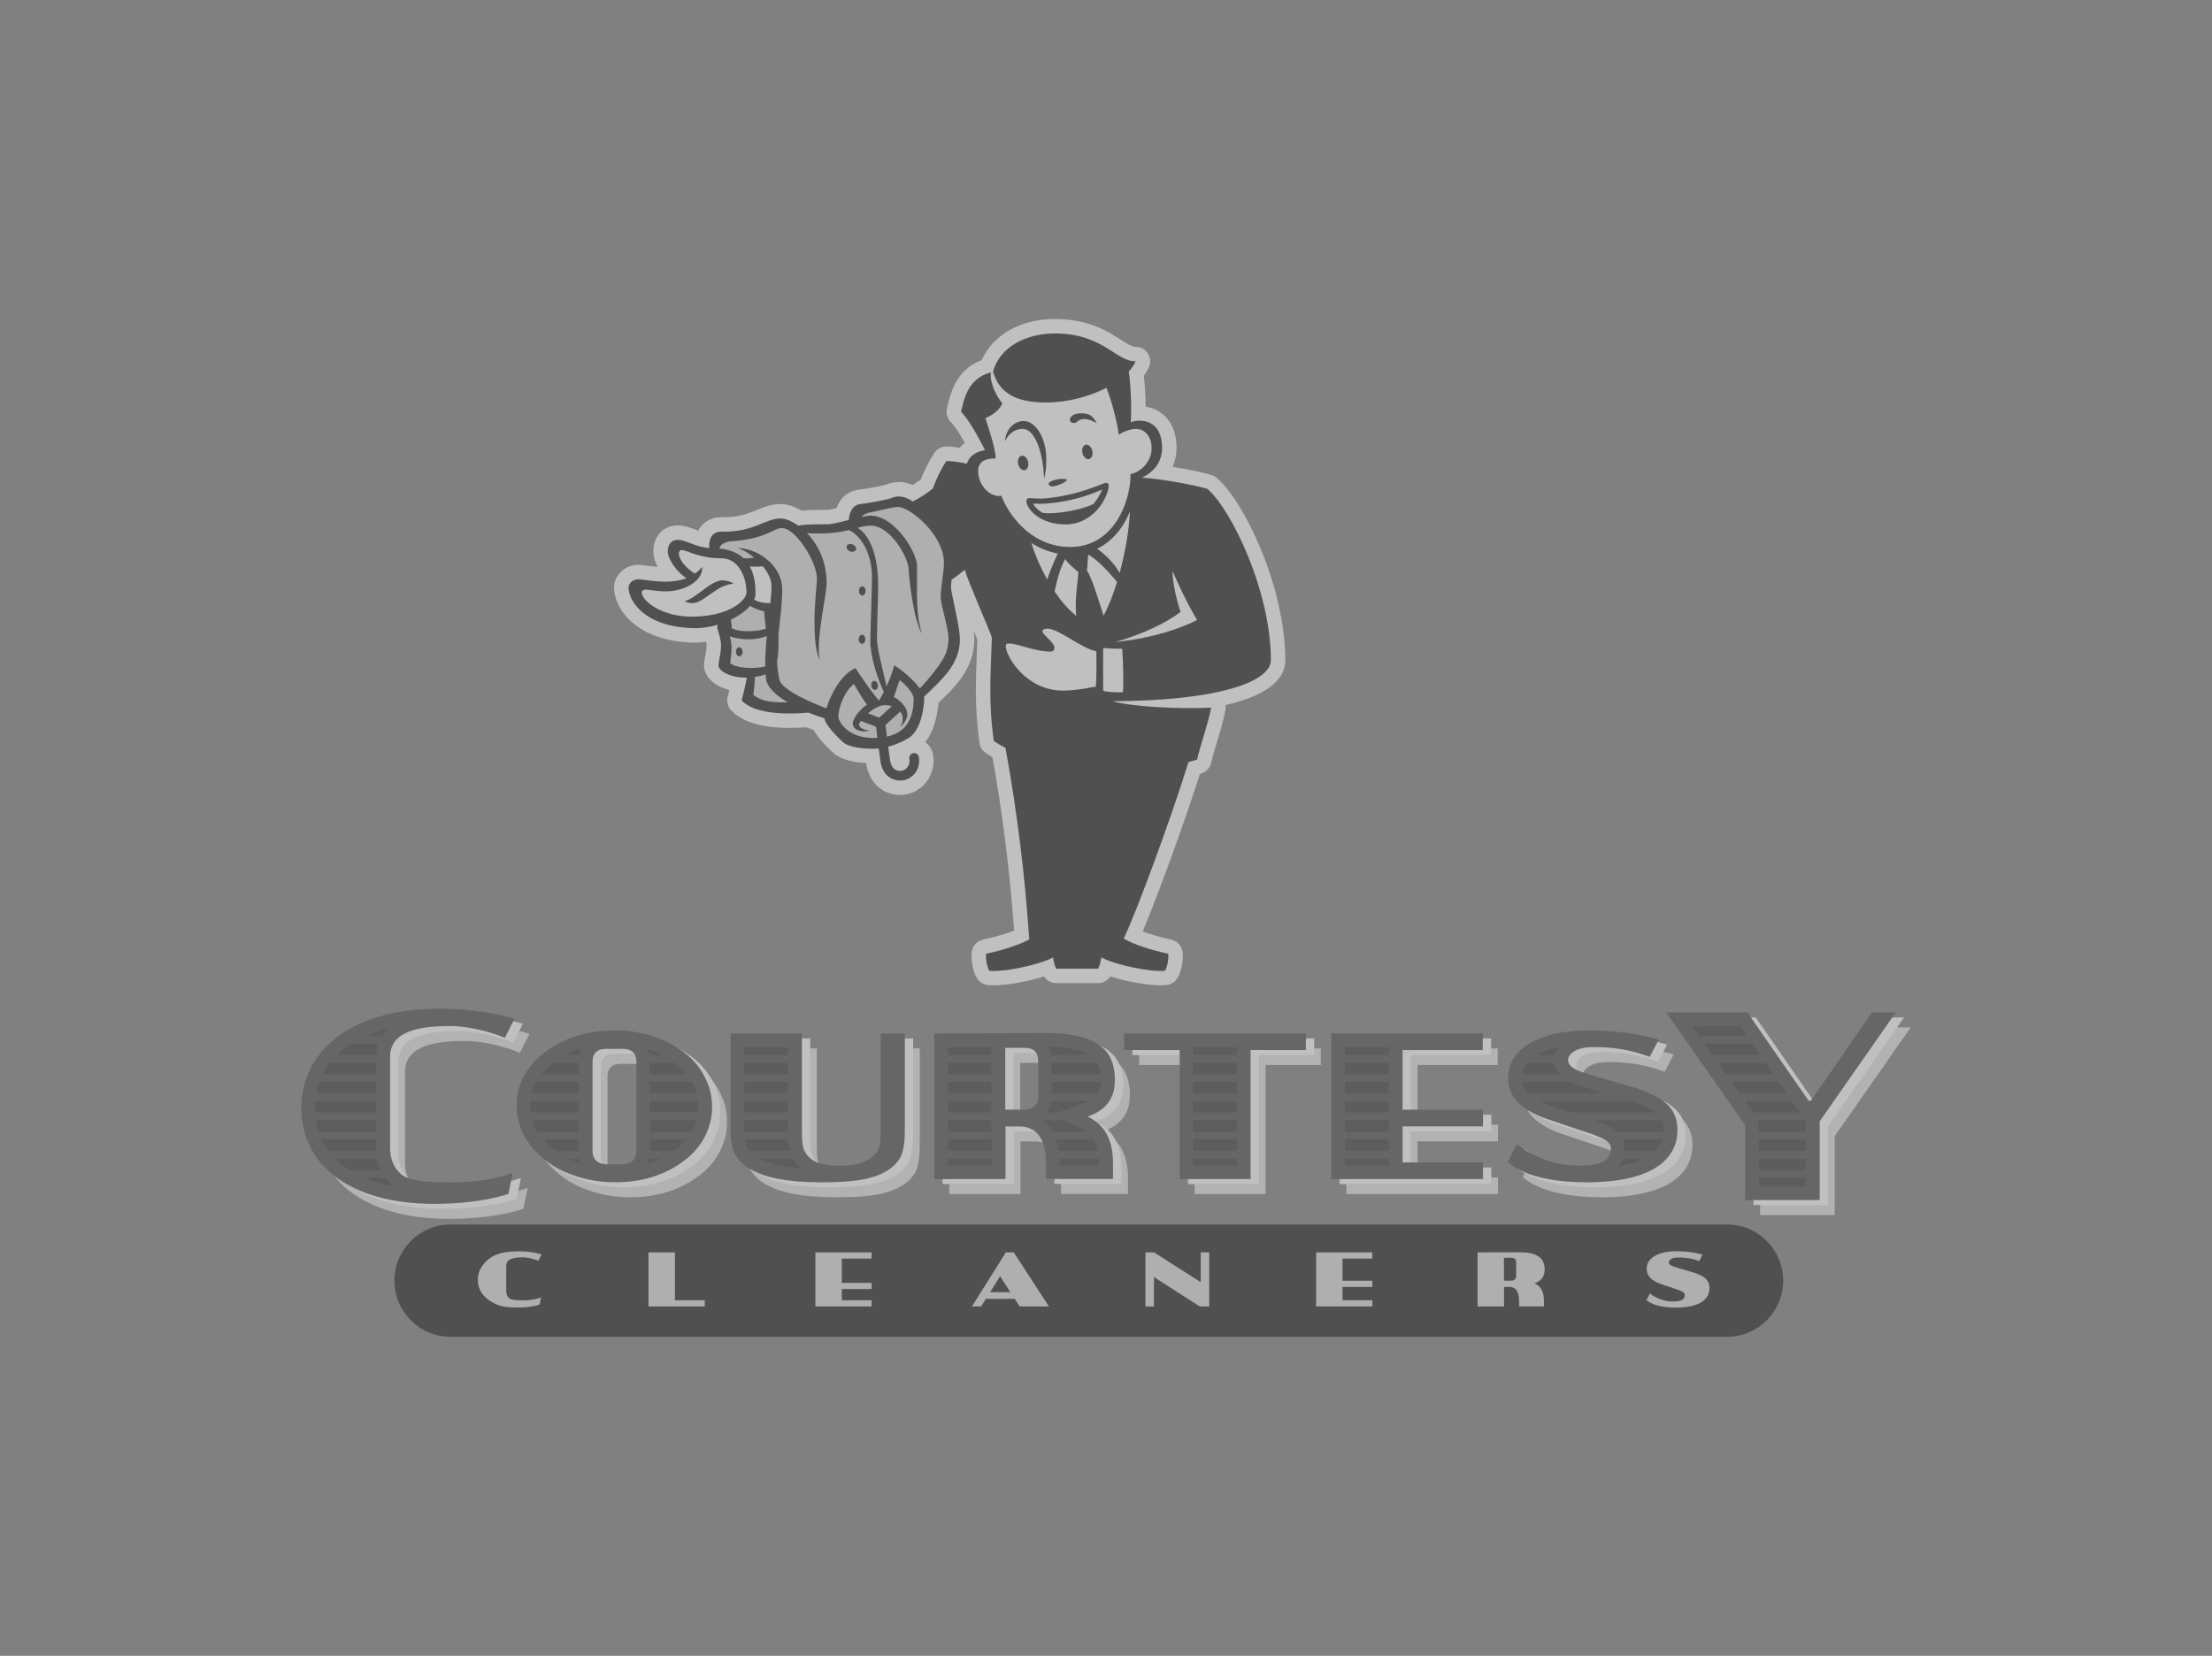 <?xml version="1.0" encoding="utf-8"?>
<!-- Generator: Adobe Illustrator 21.0.2, SVG Export Plug-In . SVG Version: 6.00 Build 0)  -->
<svg version="1.1" xmlns="http://www.w3.org/2000/svg" xmlns:xlink="http://www.w3.org/1999/xlink" x="0px" y="0px"
	 viewBox="0 0 177.148 132.636" enable-background="new 0 0 177.148 132.636" xml:space="preserve">
<rect x="0" y="0" width="177.148" height="132.636" fill="#808080" stroke="none"/>
<g id="Layer_1">
	<g opacity="0.5">
		<g>
			<g>
				<path fill="#FFFFFF" d="M102.934,52.875c0-5.839-3.299-12.783-5.523-14.616c-0.124-0.102-0.269-0.178-0.423-0.22
					c-0.822-0.231-1.963-0.464-3.081-0.643c0.208-0.466,0.317-0.981,0.317-1.53c0-1.816-0.958-3.055-2.481-3.287
					c-0.005-0.87-0.051-1.742-0.135-2.475c0.165-0.227,0.299-0.459,0.405-0.695c0.16-0.36,0.121-0.778-0.095-1.107
					c-0.214-0.325-0.581-0.52-0.968-0.52H90.93c-0.281,0-0.675-0.252-1.173-0.571c-1.092-0.699-2.587-1.657-5.275-1.657
					c-2.748,0-4.975,1.272-5.858,3.289c-2.056,0.752-2.513,2.712-2.715,3.579c-0.023,0.094-0.04,0.177-0.061,0.244
					c-0.111,0.393-0.007,0.816,0.274,1.113c0.247,0.259,0.541,0.616,1.146,1.702c-0.153,0.113-0.292,0.239-0.414,0.379
					c-0.342-0.053-0.695-0.09-1.059-0.094h-0.011c-0.393,0-0.761,0.2-0.974,0.531c-0.283,0.441-0.766,1.315-1.073,2.123
					c-0.16,0.121-0.367,0.264-0.639,0.43c-0.378-0.162-0.748-0.241-1.117-0.241c-0.424,0-0.758,0.11-0.974,0.192
					c-0.235,0.091-1.354,0.313-2.274,0.432c-0.425,0.056-1.329,0.311-1.736,1.467c-0.299,0.072-0.573,0.133-0.675,0.14l-0.161,0
					l-0.279,0c-0.466,0-1.103,0.007-1.682,0.062c-0.586-0.342-1.173-0.528-1.686-0.528c-0.718,0-1.323,0.243-1.907,0.479
					c-0.706,0.284-1.434,0.577-2.589,0.577c-0.06,0-0.121-0.002-0.183-0.003l-0.068-0.001c-0.628,0-1.186,0.24-1.571,0.675
					c-0.116,0.132-0.208,0.269-0.284,0.409c-0.07-0.026-0.142-0.054-0.215-0.081c-0.415-0.16-0.887-0.342-1.431-0.342
					c-1.127,0-1.944,0.87-1.944,2.068c0,0.4,0.129,0.834,0.345,1.253c-0.317-0.027-0.618-0.067-0.863-0.099
					c-0.3-0.04-0.497-0.067-0.674-0.067c-1.075,0-1.95,0.816-1.95,1.82c0,1.659,1.737,4.325,6.396,4.411c0.038,0,0.077,0,0.114,0
					c0.279,0,0.569-0.019,0.862-0.056c0.022,0.096,0.035,0.186,0.035,0.263c0,0.299-0.065,0.646-0.117,0.924
					c-0.049,0.263-0.088,0.472-0.088,0.681c0,0.921,0.812,1.671,2.028,1.988c-0.044,0.179-0.09,0.367-0.136,0.557
					c-0.097,0.384,0.013,0.79,0.285,1.077c0.888,0.929,2.46,1.4,4.673,1.4c0.428,0,0.879-0.017,1.345-0.052
					c0.195,0.076,0.389,0.149,0.584,0.218c0.422,0.762,1.207,1.507,1.613,1.862c0.626,0.548,1.673,0.735,2.589,0.784
					c0.007,0.051,0.015,0.097,0.022,0.135c0.123,0.685,0.405,1.247,0.835,1.67c0.488,0.486,1.157,0.754,1.902,0.754
					c1.448-0.007,2.635-1.228,2.647-2.731c0-0.164-0.015-0.333-0.043-0.502c-0.071-0.415-0.303-0.766-0.625-0.995
					c0.801-1.005,1.003-2.457,1.055-3.148c1.284-1.222,2.875-2.744,2.875-5.078c0-0.204-0.02-0.441-0.051-0.699
					c0.12,0.292,0.227,0.55,0.29,0.72c-0.013,0.378-0.027,0.744-0.04,1.102c-0.095,2.398-0.174,4.47,0.221,7.184
					c0.048,0.323,0.228,0.61,0.499,0.791c0.169,0.115,0.346,0.225,0.534,0.335c0.815,4.554,1.37,8.999,1.735,13.878
					c-0.655,0.265-1.514,0.518-2.498,0.734c-0.505,0.112-0.876,0.546-0.906,1.062c-0.042,0.714,0.108,1.456,0.401,1.984
					c0.182,0.326,0.506,0.546,0.875,0.588c0.15,0.018,0.313,0.027,0.494,0.027c1.007,0,2.701-0.291,4.029-0.713
					c0.21,0.33,0.575,0.533,0.973,0.533h3.358c0.398,0,0.763-0.203,0.974-0.533c1.327,0.422,3.022,0.713,4.026,0.713
					c0.181,0,0.35-0.009,0.495-0.027c0.369-0.042,0.695-0.262,0.875-0.588c0.295-0.529,0.445-1.272,0.403-1.985
					c-0.032-0.517-0.401-0.95-0.906-1.062c-0.879-0.193-1.669-0.421-2.298-0.656c1.197-2.835,3.417-8.927,4.583-12.624
					c0.04-0.012,0.077-0.023,0.114-0.034c0.4-0.125,0.703-0.455,0.79-0.866c0.089-0.42,0.261-0.988,0.443-1.59
					c0.246-0.815,0.527-1.74,0.691-2.597c0.027-0.141,0.029-0.283,0.005-0.42C100.861,55.846,102.934,54.745,102.934,52.875z"/>
				<path fill="#202020" d="M87.826,33.893c-0.4-0.23-0.703-0.327-1.004-0.327c-0.473,0-0.57,0.315-0.776,0.315
					c-0.254,0-0.363-0.097-0.363-0.254c0-0.242,0.277-0.521,0.871-0.521C87.062,33.106,87.499,33.19,87.826,33.893z M81.978,33.724
					c-0.75,0-1.429,0.642-1.502,1.635c0.182-0.412,0.642-1.006,1.417-1.006c1.006,0,1.659,1.938,1.72,4.008
					c0.096-0.497,0.179-0.594,0.179-1.611C83.791,35.055,82.922,33.724,81.978,33.724z M85.442,38.429
					c0-0.061-0.254-0.073-0.435-0.073s-1.031,0.145-1.031,0.412c0,0.133,0.195,0.194,0.303,0.194
					C84.607,38.962,85.442,38.61,85.442,38.429z M86.947,35.625c-0.219,0.052-0.336,0.35-0.259,0.668
					c0.073,0.317,0.312,0.532,0.531,0.48c0.219-0.052,0.338-0.35,0.261-0.668C87.406,35.789,87.167,35.573,86.947,35.625z
					 M82.334,36.99c-0.073-0.317-0.313-0.533-0.531-0.481c-0.221,0.052-0.338,0.351-0.263,0.668
					c0.075,0.317,0.313,0.533,0.532,0.481C82.292,37.605,82.409,37.307,82.334,36.99z M83.712,39.923
					c2.734-0.247,4.671-1.255,4.868-1.255c0.121,0,0.215,0.077,0.215,0.213c0,0.799-1.103,3.126-3.478,3.126
					c-2.059,0-3.116-1.258-3.116-1.876c0-0.146,0.091-0.228,0.2-0.228C82.752,39.903,83.194,39.97,83.712,39.923z M88.264,39.209
					c-1.994,0.901-4.132,1.216-5.548,1.131c0.22,0.339,0.385,0.499,0.774,0.738c0.972,0.168,3.242-0.252,4.083-0.718
					C87.883,39.997,88.09,39.648,88.264,39.209z M89.086,56.169c1.453,0.42,5.2,0.646,7.912,0.516
					c-0.275,1.423-0.905,3.1-1.13,4.165c-0.22,0.068-0.453,0.133-0.691,0.193c-1.287,4.228-4.238,12.228-5.188,14.139
					c0.85,0.496,2.198,0.916,3.572,1.219c0.033,0.549-0.097,1.065-0.258,1.357c-1.098,0.128-3.97-0.452-5.101-1.066
					c-0.065,0.419-0.13,0.614-0.258,0.905h-3.358c-0.13-0.291-0.193-0.485-0.258-0.905c-1.131,0.614-4.003,1.195-5.102,1.066
					c-0.161-0.291-0.29-0.808-0.257-1.357c1.314-0.29,2.606-0.686,3.461-1.154c-0.342-4.899-0.901-9.836-1.906-15.336
					c-0.327-0.17-0.639-0.351-0.929-0.546c-0.45-3.079-0.261-5.296-0.161-8.298c-0.202-0.655-1.972-4.612-2.164-5.425
					c-0.183,0.114-0.603,0.502-1.066,0.789c-0.025,0.25-0.042,0.465-0.042,0.602c0,0.498,0.711,3.132,0.711,4.193
					c0,2.016-1.536,3.292-2.87,4.579c0.008,0.038,0.011,0.074,0.011,0.109c0,0.828-0.294,2.69-1.32,3.253
					c-0.48,0.263-0.994,0.498-1.563,0.647c0.064,0.502,0.124,0.952,0.15,1.1c0.055,0.305,0.165,0.514,0.293,0.64
					c0.129,0.125,0.285,0.195,0.54,0.198c0.155,0.002,0.345-0.074,0.486-0.216c0.143-0.143,0.238-0.337,0.24-0.587
					c0-0.054-0.005-0.114-0.014-0.174c-0.037-0.21,0.104-0.41,0.313-0.446c0.21-0.037,0.409,0.105,0.446,0.315
					c0.017,0.102,0.027,0.205,0.027,0.305c-0.009,0.929-0.739,1.57-1.498,1.574c-0.004,0-0.007,0-0.011,0
					c-0.414,0-0.796-0.147-1.068-0.417c-0.277-0.272-0.439-0.641-0.513-1.055c-0.03-0.176-0.089-0.612-0.151-1.1
					c-0.154,0.016-0.312,0.026-0.475,0.026c-0.431,0-1.83-0.046-2.362-0.511c-0.529-0.463-1.499-1.492-1.499-1.907
					c0-0.004,0-0.009,0-0.013c-0.402-0.125-0.841-0.283-1.281-0.463c-1.442,0.126-4.226,0.215-5.359-0.972
					c0.194-0.78,0.341-1.392,0.418-1.832c-0.027,0.001-0.053,0.002-0.08,0.002c-1.257,0-2.194-0.53-2.194-0.993
					c0-0.265,0.203-0.942,0.203-1.605c0-0.597-0.303-1.204-0.303-1.502c0-0.052,0.025-0.1,0.065-0.146
					c-0.626,0.189-1.284,0.295-1.906,0.284c-3.991-0.074-5.259-2.194-5.259-3.255c0-0.375,0.382-0.663,0.791-0.663
					c0.283,0,1.231,0.196,2.174,0.196c0.59,0,1.158-0.083,1.672-0.286c-0.77-0.463-1.499-1.529-1.499-2.154
					c0-0.503,0.257-0.911,0.789-0.911c0.71,0,1.383,0.575,2.542,0.656c-0.062-0.495,0.079-1.341,0.995-1.316
					c2.517,0.066,3.486-1.054,4.71-1.054c0.365,0,0.882,0.194,1.413,0.569c0.78-0.123,1.95-0.103,2.396-0.103
					c0.281,0,0.956-0.172,1.648-0.346c0.05-0.497,0.222-1.18,0.913-1.27c0.762-0.099,2.11-0.334,2.541-0.5
					c0.359-0.138,0.859-0.253,1.689,0.291c0.791-0.423,1.271-0.774,1.606-1.053c0.243-0.767,0.775-1.744,1.066-2.195
					c0.571,0.006,1.153,0.117,1.647,0.222c0.168-0.54,0.625-0.964,1.459-1.087c-1.041-2.01-1.492-2.615-1.927-3.075
					c0.193-0.678,0.393-2.643,2.38-3.152c-0.059,0.932,0.468,1.917,0.928,2.474c-0.289,0.709-1.091,1.089-1.358,1.186
					c0.292,0.897,0.824,2.519,0.824,3.222c-0.434,0.024-1.404,0.024-1.404,1.017c0,1.162,0.969,2.131,1.864,1.986
					c0.485,1.332,2.269,4.098,5.522,4.098c3.516,0,4.843-3.71,4.818-5.842c0.848-0.145,1.69-1.041,1.69-2.058
					c0-0.945-0.538-1.56-1.263-1.56c-0.363,0-0.935,0.179-1.371,0.47c-0.123-1.022-0.539-2.628-0.987-3.761
					c-1.371,0.71-3.135,1.179-4.855,1.179c-2.896,0-3.841-1.157-4.228-2.489c0.58-2.01,2.682-3.042,4.958-3.042
					c3.877,0,4.873,2.252,6.472,2.228c-0.124,0.28-0.316,0.556-0.558,0.821c0.176,1.148,0.225,2.769,0.163,4.065
					c0.206-0.083,0.427-0.131,0.648-0.131c1.525,0,1.859,1.226,1.859,2.17c0,1.037-0.56,1.908-1.615,2.396
					c1.446,0.098,3.822,0.497,5.224,0.889c1.874,1.543,5.102,8.143,5.102,13.723C101.777,54.651,97.449,56.137,89.086,56.169z
					 M59.78,47.463c0-1.509-0.821-2.74-1.951-2.74c-1.889,0-2.802-0.661-3.243-0.661c-0.157,0-0.219,0.158-0.219,0.283
					c0,0.569,0.774,1.319,1.29,1.599c0.209-0.148,0.407-0.323,0.585-0.533c0.063,1.164-1.469,1.96-2.941,1.96
					c-0.598,0-1.404-0.145-1.594-0.145c-0.187,0-0.314,0.11-0.314,0.204c0,0.722,1.618,1.964,3.99,1.964
					C58.385,49.395,59.78,48.093,59.78,47.463z M87.868,43.957c0.615,0.428,1.349,1.135,1.799,1.936
					c0.449-1.656,0.762-3.471,0.821-4.918C89.949,42.304,89.053,43.374,87.868,43.957z M86.356,45.817
					c-0.387-0.323-0.677-0.549-1.066-1.034c-0.365,0.733-0.616,1.528-0.834,2.595c0.506,0.747,1.086,1.427,1.728,1.956
					C86.06,47.808,86.356,46.43,86.356,45.817z M84.715,44.34c-0.762-0.145-1.481-0.441-2.123-0.848
					c0.288,0.912,0.72,1.941,1.271,2.922C84.123,45.632,84.488,44.807,84.715,44.34z M80.546,51.764
					c0,0.801,1.626,3.554,4.567,3.554c1.246,0,2.285-0.291,2.64-0.308c0.075-0.489,0.061-2.24,0.044-2.847
					c-1.156-0.193-2.995-1.81-3.931-1.81c-0.237,0-0.385,0.103-0.385,0.223c0,0.252,0.965,0.875,0.965,1.305
					c0,0.198-0.107,0.311-0.342,0.311c-1.186,0-2.638-0.637-3.186-0.637C80.756,51.556,80.546,51.496,80.546,51.764z M89.46,46.611
					c-0.691-0.813-1.493-1.719-2.297-2.182c-0.097,0.42-0.032,0.969-0.128,1.227c0.388,0.629,0.795,1.926,1.341,3.656
					C88.766,48.615,89.138,47.665,89.46,46.611z M89.875,51.956c-0.371,0.029-1.054-0.016-1.527-0.045c0,0.683-0.015,2.892,0,3.426
					c0.34,0.104,1.202,0.149,1.586,0.104C89.98,54.997,89.965,53.454,89.875,51.956z M95.868,49.666
					c-0.936-1.583-1.549-2.99-1.971-3.927c0,0.937,0.363,2.474,0.652,3.281c-1.226,0.904-2.911,1.724-5.204,2.403
					C92.478,51.099,94.673,50.279,95.868,49.666z M54.838,48.155c0.157,0.095,0.346,0.158,0.63,0.158
					c0.88,0,2.014-1.543,3.273-1.543c-0.189-0.188-0.598-0.283-0.851-0.283C56.884,46.487,55.846,47.872,54.838,48.155z
					 M60.047,45.37c0.408,0.743,0.457,1.608,0.457,2.187c0,0.16-0.039,0.321-0.111,0.482c0.451,0.237,0.775,0.268,1.3,0.273
					c0.055-0.541,0.092-1.017,0.092-1.379c0-0.501-0.27-1.06-0.686-1.571C60.742,45.395,60.379,45.404,60.047,45.37z"/>
				<path fill="#DDDDDD" d="M61.335,50.351c-0.055-0.543-0.123-0.987-0.139-1.375c-0.466-0.108-0.837-0.268-1.122-0.449
					c-0.352,0.413-0.897,0.798-1.537,1.104c0.038,0.245,0.062,0.494,0.071,0.696c0.28,0.14,0.698,0.237,1.216,0.237
					C60.521,50.566,61.036,50.479,61.335,50.351z"/>
				<path fill="#DDDDDD" d="M61.355,54.428c-0.02-0.13-0.036-0.267-0.049-0.41c-0.266,0.096-0.558,0.164-0.854,0.207
					c0.003,0.405-0.052,0.957-0.124,1.42c0.658,0.577,1.659,0.63,2.754,0.612C62.165,55.709,61.455,55.071,61.355,54.428z"/>
				<path fill="#DDDDDD" d="M61.412,50.945c-0.931,0.377-2.111,0.323-2.972,0.029c0.266,0.762,0.101,1.579,0.035,2.142
					c0.358,0.358,1.764,0.515,2.804,0.273C61.27,52.649,61.331,51.797,61.412,50.945z M59.205,52.575
					c-0.146,0-0.266-0.163-0.266-0.364c0-0.202,0.119-0.364,0.266-0.364c0.145,0,0.265,0.162,0.265,0.364
					C59.47,52.413,59.35,52.575,59.205,52.575z"/>
				<path fill="#DDDDDD" d="M70.838,56.481c-0.4,0-0.915,0.307-1.328,0.66l0.906,0.342l1.004-0.913
					C71.253,56.516,71.06,56.481,70.838,56.481z"/>
				<path fill="#DDDDDD" d="M68.939,57.749c-0.088,0.127-0.14,0.237-0.14,0.312c0,0.198,0.311,0.389,0.832,0.466
					c-0.891,0.2-1.343-0.208-1.343-0.576c0-0.311,0.442-1.022,1.146-1.519c-0.198-0.227-0.594-0.85-1.047-1.642
					c-0.679,0.481-1.246,1.811-1.246,2.633c0,0.346,0.716,1.692,2.8,1.692c0.112,0,0.22-0.004,0.325-0.01
					c-0.044-0.364-0.083-0.692-0.108-0.895L68.939,57.749z"/>
				<path fill="#DDDDDD" d="M72.039,54.479c-0.112,0.396-0.283,0.793-0.452,1.36c0.369,0.169,1.081,0.75,1.081,1.429
					c0,0.225-0.232,0.722-0.6,0.977c0.198-0.227,0.225-0.538,0.225-0.822c0-0.097-0.065-0.258-0.204-0.418l-1.173,1.064
					c0.024,0.196,0.066,0.545,0.114,0.938c1.698-0.374,2.141-1.671,2.141-3.056C73.172,55.527,72.436,54.733,72.039,54.479z"/>
				<path fill="#DDDDDD" d="M75.927,50.709c-0.158-1.046-0.594-2.318-0.594-2.947c0-0.63,0.264-1.987,0.264-2.683
					c0-2.219-2.709-4.471-3.677-4.471c-0.397,0-1.291,0.232-1.721,0.331c-0.372,0.086-0.939,0.123-1.216,0.471
					c0.3-0.064,0.555-0.107,0.718-0.107c1.988,0,3.743,2.981,3.743,4.042c0,2.285-0.099,4.04,0.397,5.399
					c-0.662-0.928-1.06-4.53-1.06-5.059c0-0.994-1.455-3.581-3.052-3.581c-0.348,0-0.674,0.076-1.048,0.175
					c0.935,0.563,1.648,2.1,1.648,4.656c0,0.961-0.099,3.313-0.099,4.207c0,0.799,0.5,2.646,0.771,3.834
					c0.283-0.611,0.493-1.199,0.616-1.688c0.868,0.565,1.626,1.275,2.046,1.858c0.682-0.696,1.571-1.82,1.933-2.484
					C75.995,51.931,75.995,51.141,75.927,50.709z"/>
				<path fill="#DDDDDD" d="M68.505,53.518c0.762,1.126,1.325,1.948,1.887,2.61c0.138-0.231,0.266-0.466,0.386-0.699
					c-0.46-1.007-1.077-2.742-1.077-4.057c0-0.762,0.132-4.041,0.132-5.2c0-1.217-0.479-3.019-1.839-3.715
					c-0.758,0.182-1.767,0.347-3.366,0.247c0.848,0.876,1.573,2.228,1.573,4.008c0,0.994-0.864,4.396-0.567,6.151
					c-0.397-0.895-0.405-2.252-0.405-3.345c0-1.094,0.199-2.882,0.199-3.147c0-1.391-1.722-4.074-2.815-4.074
					c-0.695,0-1.193,0.861-4.042,1.06c-0.303,0.021-0.863,0.139-0.955,0.579c0.88,0.085,1.495,0.379,1.921,0.776
					c0.344,0.039,0.519,0.001,0.865-0.042c-0.409-0.336-0.87-0.614-1.333-0.783c1.954,0.099,3.576,1.657,3.576,3.28
					c0,1.29-0.187,2.512-0.309,3.701c0.009,0.055,0.016,0.112,0.016,0.174c0,0.412-0.002,1.29-0.115,1.932
					c0.018,0.493,0.073,0.986,0.186,1.48c0.182,0.792,2.498,1.822,3.762,2.286C66.517,55.619,67.377,54.004,68.505,53.518z
					 M69.987,54.543c0.144-0.023,0.287,0.12,0.319,0.318c0.031,0.198-0.061,0.378-0.205,0.401c-0.146,0.023-0.288-0.12-0.319-0.319
					C69.75,54.745,69.842,54.565,69.987,54.543z M69.056,46.965c0.145,0,0.264,0.164,0.264,0.365c0,0.201-0.119,0.364-0.264,0.364
					c-0.148,0-0.266-0.163-0.266-0.364C68.791,47.129,68.908,46.965,69.056,46.965z M69.036,50.843c0.147,0,0.265,0.163,0.265,0.364
					c0,0.2-0.118,0.364-0.265,0.364c-0.146,0-0.266-0.164-0.266-0.364C68.77,51.006,68.89,50.843,69.036,50.843z M67.811,43.73
					c0.065-0.151,0.28-0.205,0.484-0.119c0.202,0.085,0.313,0.278,0.248,0.429c-0.062,0.152-0.279,0.206-0.482,0.12
					C67.859,44.073,67.748,43.881,67.811,43.73z"/>
			</g>
			<g>
				<path fill="#E4E4E4" d="M35.974,97.631c-6.875,0-10.648-3.221-10.648-7.669c0-4.306,3.644-7.971,11.111-7.971
					c2.987,0,5.326,0.623,5.965,0.812l-0.774,1.529c-1.375-0.594-3.236-0.949-4.286-0.949c-2.286,0-4.908,0.283-4.908,2.488v7.28
					c0,0.9,0.33,1.66,0.932,2.141c0.787,0.613,2.754,0.613,4.189,0.613c1.684,0,3.482-0.293,4.699-0.754l-0.336,1.675
					C41.504,96.971,39.456,97.631,35.974,97.631z M58.225,89.881c0-0.838-0.179-1.636-0.578-2.393
					c-0.378-0.757-0.917-1.415-1.614-1.954c-0.739-0.577-1.576-1.017-2.534-1.316c-0.936-0.319-1.934-0.478-2.951-0.478
					c-2.194,0-4.007,0.538-5.484,1.574c-0.817,0.56-1.417,1.216-1.855,1.975c-0.42,0.759-0.639,1.555-0.639,2.393
					c0,1.616,0.659,3.031,1.995,4.188c0.737,0.658,1.614,1.157,2.633,1.496c1.017,0.359,2.114,0.538,3.27,0.538
					c2.034,0,3.768-0.518,5.225-1.516c0.818-0.558,1.435-1.216,1.874-1.994C58.005,91.596,58.225,90.758,58.225,89.881z
					 M52.163,93.384c0,0.858-0.598,1.077-1.216,1.077h-1.098c-0.597,0-1.196-0.219-1.196-1.077v-7.173
					c0-0.559,0.299-0.997,1.077-0.997h1.337c0.796,0,1.096,0.439,1.096,0.997V93.384z M73.662,83.978h-1.929v7.782
					c0,0.398-0.019,0.737-0.039,1.017c-0.061,0.339-0.201,0.638-0.459,0.897c-0.58,0.598-1.303,0.897-2.799,0.897
					c-1.715,0-2.441-0.418-2.837-1.237c-0.121-0.278-0.18-0.718-0.18-1.337v-8.02h-5.703v7.878c0,0.936,0.177,1.634,0.556,2.113
					c0.619,0.818,1.736,1.376,3.311,1.676c0.857,0.159,1.917,0.258,3.453,0.258c1.736,0,2.855-0.12,3.693-0.319
					c1.275-0.319,2.134-0.879,2.592-1.715c0.22-0.418,0.339-1.136,0.339-2.133V83.978z M101.354,95.646V85.311h4.427v-1.333H91.223
					v1.333h4.447v10.335H101.354z M113.525,90.088v-4.777h6.421v-1.333h-12.125v11.668h12.145v-1.334h-6.442v-2.89h6.442v-1.334
					H113.525z M128.234,95.904c5.504,0,7.304-1.987,7.304-4.194c0-2.018-1.501-2.813-3.833-3.51
					c-0.798-0.239-3.129-0.904-3.129-0.904c-1.024-0.313-1.737-0.574-1.798-1.114c-0.061-0.518,0.618-1.111,1.954-1.111
					c1.808,0,3.124,0.239,4.588,0.782l0.716-1.377c0,0-2.353-0.798-5.982-0.737c-3.411,0.078-6.073,1.346-6.073,3.787
					c0,1.431,0.866,2.498,3.002,3.264c1.037,0.359,3.191,1.078,3.191,1.078c1.456,0.479,2.053,0.785,2.035,1.343
					c-0.036,1.053-0.883,1.359-2.662,1.359c-2.837,0-4.877-1.718-4.877-1.718l-0.718,1.415
					C121.952,94.268,123.369,95.904,128.234,95.904z M146.93,97.326v-6.262c0-0.032,0.01-0.063,0.028-0.089l6.062-8.677h-1.907
					l-4.852,7.019c-0.029,0.04-0.077,0.065-0.128,0.065l0,0c-0.052,0-0.098-0.025-0.128-0.067l-4.867-7.018h-6.505l6.299,8.992
					c0.019,0.026,0.027,0.057,0.027,0.089v5.948H146.93z M90.334,94.367v1.268h-5.365v-1.151c0-2.003-0.663-3.054-2.177-3.054
					h-1.069v4.217h-5.703V83.978l8.952-0.027c4.172,0,5.515,1.414,5.515,3.746c0,1.593-0.811,2.464-2.181,2.943
					C89.697,91.302,90.334,92.551,90.334,94.367z M81.703,85.135v4.951h1.593c0.546-0.036,1.047-0.284,1.047-1.07v-2.884
					c0-0.558-0.3-0.997-1.077-0.997H81.703z"/>
				<path fill="#FFFFFF" d="M35.44,96.832c-6.874,0-10.648-3.221-10.648-7.669c0-4.306,3.646-7.969,11.111-7.969
					c2.987,0,5.327,0.622,5.967,0.811l-0.775,1.529c-1.375-0.596-3.235-0.949-4.285-0.949c-2.285,0-4.908,0.283-4.908,2.487v7.281
					c0,0.9,0.33,1.661,0.93,2.139c0.789,0.615,2.756,0.615,4.191,0.615c1.683,0,3.482-0.293,4.697-0.754l-0.335,1.673
					C40.972,96.174,38.922,96.832,35.44,96.832z M57.693,89.082c0-0.837-0.179-1.635-0.579-2.393
					c-0.379-0.757-0.918-1.415-1.615-1.955c-0.737-0.577-1.576-1.017-2.532-1.316c-0.938-0.319-1.934-0.479-2.952-0.479
					c-2.194,0-4.008,0.538-5.485,1.576c-0.817,0.56-1.417,1.216-1.854,1.975c-0.42,0.759-0.639,1.557-0.639,2.393
					c0,1.614,0.657,3.031,1.993,4.188c0.739,0.658,1.616,1.157,2.633,1.496c1.017,0.358,2.113,0.538,3.272,0.538
					c2.033,0,3.768-0.519,5.224-1.516c0.818-0.558,1.437-1.216,1.875-1.994C57.473,90.797,57.693,89.959,57.693,89.082z
					 M51.629,92.585c0,0.858-0.597,1.077-1.215,1.077h-1.097c-0.598,0-1.198-0.219-1.198-1.077v-7.171
					c0-0.56,0.301-0.998,1.078-0.998h1.336c0.798,0,1.096,0.439,1.096,0.998V92.585z M73.13,83.179h-1.929v7.782
					c0,0.398-0.02,0.737-0.04,1.017c-0.059,0.339-0.2,0.637-0.459,0.897c-0.579,0.598-1.303,0.897-2.798,0.897
					c-1.715,0-2.441-0.418-2.839-1.236c-0.12-0.28-0.179-0.718-0.179-1.336v-8.021h-5.704v7.878c0,0.938,0.178,1.635,0.558,2.114
					c0.619,0.818,1.734,1.376,3.31,1.675c0.857,0.16,1.917,0.259,3.454,0.259c1.735,0,2.855-0.12,3.692-0.319
					c1.275-0.319,2.134-0.877,2.593-1.715c0.218-0.42,0.339-1.137,0.339-2.135V83.179z M100.822,94.845V84.512h4.426v-1.333H90.69
					v1.333h4.448v10.334H100.822z M112.991,89.288v-4.776h6.423v-1.333h-12.126v11.667h12.146v-1.333h-6.443v-2.891h6.443v-1.333
					H112.991z M127.702,95.105c5.502,0,7.302-1.985,7.302-4.193c0-2.017-1.501-2.813-3.833-3.512
					c-0.798-0.24-3.127-0.903-3.127-0.903c-1.026-0.312-1.739-0.576-1.798-1.114c-0.06-0.518,0.616-1.111,1.955-1.111
					c1.807,0,3.123,0.239,4.587,0.781l0.718-1.375c0,0-2.353-0.798-5.984-0.739c-3.409,0.078-6.072,1.348-6.072,3.789
					c0,1.431,0.866,2.498,3.002,3.266c1.036,0.359,3.189,1.076,3.189,1.076c1.457,0.479,2.055,0.785,2.034,1.342
					c-0.035,1.053-0.881,1.361-2.662,1.361c-2.836,0-4.876-1.718-4.876-1.718l-0.719,1.415
					C121.419,93.469,122.836,95.105,127.702,95.105z M146.398,96.527v-6.262c0-0.032,0.01-0.063,0.028-0.089l6.06-8.679h-1.905
					l-4.851,7.021c-0.029,0.042-0.077,0.065-0.128,0.065h-0.001c-0.051,0-0.098-0.025-0.128-0.067l-4.867-7.019h-6.505l6.298,8.993
					c0.019,0.026,0.029,0.058,0.029,0.09v5.948H146.398z M89.802,93.569v1.266h-5.365v-1.151c0-2.003-0.665-3.054-2.177-3.054
					h-1.069v4.216h-5.703V83.179l8.951-0.027c4.173,0,5.516,1.413,5.516,3.746c0,1.593-0.812,2.464-2.181,2.943
					C89.165,90.502,89.802,91.752,89.802,93.569z M81.171,84.336v4.951h1.591c0.546-0.035,1.047-0.285,1.047-1.07v-2.884
					c0-0.559-0.299-0.997-1.076-0.997H81.171z"/>
				<path fill="#4C4C4C" d="M34.776,96.432c-6.875,0-10.648-3.221-10.648-7.67c0-4.305,3.644-7.969,11.111-7.969
					c2.988,0,5.326,0.623,5.965,0.812l-0.774,1.528c-1.375-0.594-3.235-0.948-4.286-0.948c-2.285,0-4.907,0.283-4.907,2.487v7.281
					c0,0.9,0.33,1.661,0.932,2.139c0.787,0.614,2.753,0.614,4.189,0.614c1.683,0,3.483-0.293,4.697-0.754l-0.335,1.675
					C40.305,95.773,38.255,96.432,34.776,96.432z M57.027,88.682c0-0.838-0.179-1.636-0.579-2.393
					c-0.378-0.758-0.918-1.417-1.614-1.954c-0.738-0.578-1.575-1.019-2.533-1.317c-0.936-0.319-1.934-0.479-2.952-0.479
					c-2.194,0-4.008,0.539-5.485,1.575c-0.816,0.558-1.415,1.216-1.853,1.975c-0.42,0.758-0.639,1.556-0.639,2.393
					c0,1.616,0.657,3.031,1.995,4.188c0.737,0.658,1.614,1.157,2.631,1.496c1.019,0.358,2.114,0.538,3.272,0.538
					c2.034,0,3.769-0.518,5.225-1.516c0.817-0.558,1.435-1.216,1.874-1.994C56.807,90.398,57.027,89.559,57.027,88.682z
					 M50.965,92.187c0,0.857-0.598,1.076-1.216,1.076h-1.098c-0.598,0-1.196-0.219-1.196-1.076v-7.174
					c0-0.559,0.299-0.997,1.076-0.997h1.337c0.797,0,1.098,0.439,1.098,0.997V92.187z M72.464,82.779h-1.929v7.781
					c0,0.398-0.021,0.737-0.04,1.017c-0.061,0.339-0.199,0.638-0.459,0.897c-0.58,0.599-1.303,0.897-2.798,0.897
					c-1.715,0-2.439-0.418-2.839-1.238c-0.12-0.277-0.179-0.717-0.179-1.336v-8.019h-5.703v7.878c0,0.936,0.179,1.634,0.558,2.113
					c0.619,0.818,1.735,1.376,3.31,1.675c0.857,0.16,1.917,0.26,3.453,0.26c1.736,0,2.855-0.12,3.693-0.319
					c1.277-0.319,2.134-0.877,2.593-1.715c0.219-0.418,0.339-1.137,0.339-2.134V82.779z M100.154,94.446V84.112h4.427v-1.333H90.024
					v1.333h4.448v10.333H100.154z M112.327,88.889v-4.776h6.421v-1.333h-12.125v11.666h12.145v-1.333h-6.441v-2.891h6.441v-1.333
					H112.327z M127.035,94.705c5.502,0,7.304-1.986,7.304-4.194c0-2.018-1.502-2.813-3.835-3.511
					c-0.796-0.238-3.128-0.903-3.128-0.903c-1.024-0.313-1.736-0.575-1.797-1.114c-0.061-0.518,0.615-1.11,1.954-1.11
					c1.808,0,3.123,0.239,4.586,0.78l0.719-1.375c0,0-2.353-0.799-5.982-0.739c-3.411,0.078-6.073,1.348-6.073,3.788
					c0,1.431,0.865,2.498,3.002,3.264c1.037,0.361,3.191,1.078,3.191,1.078c1.455,0.479,2.053,0.785,2.034,1.343
					c-0.036,1.052-0.883,1.359-2.661,1.359c-2.838,0-4.877-1.718-4.877-1.718l-0.717,1.415
					C120.754,93.069,122.168,94.705,127.035,94.705z M145.731,96.128v-6.262c0-0.032,0.011-0.064,0.029-0.09l6.062-8.679h-1.908
					l-4.851,7.021c-0.028,0.042-0.076,0.065-0.127,0.065h-0.002c-0.05,0-0.098-0.025-0.127-0.066l-4.867-7.02h-6.505l6.3,8.993
					c0.019,0.026,0.027,0.058,0.027,0.089v5.948H145.731z M89.135,93.168v1.268h-5.367v-1.153c0-2.001-0.662-3.053-2.175-3.053
					h-1.069v4.216H74.82V82.779l8.953-0.027c4.171,0,5.514,1.414,5.514,3.747c0,1.593-0.811,2.464-2.181,2.942
					C88.498,90.102,89.135,91.353,89.135,93.168z M80.504,83.936v4.951h1.593c0.543-0.036,1.047-0.285,1.047-1.07v-2.884
					c0-0.558-0.299-0.997-1.078-0.997H80.504z"/>
				<path fill="#202020" d="M142.807,102.58c0,2.484-2.016,4.499-4.499,4.499H36.087c-2.486,0-4.499-2.015-4.499-4.499
					c0-2.483,2.014-4.498,4.499-4.498h102.221C140.792,98.082,142.807,100.098,142.807,102.58z"/>
				<polygon fill="#DDDDDD" points="96.084,104.649 92.413,102.295 92.413,104.649 91.734,104.649 91.734,100.318 92.42,100.318 
					96.159,102.703 96.159,100.318 96.839,100.318 96.839,104.649 				"/>
				<path fill="#DDDDDD" d="M43.328,103.919l-0.117,0.577c0,0-0.593,0.238-1.715,0.238c-0.408,0-0.758-0.014-0.989-0.044
					c-0.423-0.062-0.767-0.193-1.114-0.394c-0.746-0.439-1.124-1.03-1.124-1.77c0-0.446,0.141-0.847,0.409-1.2
					c0.347-0.454,0.791-0.769,1.406-0.938c0.363-0.101,0.919-0.155,1.543-0.155c1.008,0,1.747,0.247,1.747,0.247l-0.261,0.515
					c-0.397-0.18-0.941-0.281-1.229-0.281c-0.802,0-1.342,0.143-1.342,0.658v2.056c0,0.245,0.092,0.446,0.245,0.568
					c0.209,0.162,0.748,0.164,1.156,0.164C42.475,104.16,43.014,104.055,43.328,103.919z"/>
				<polygon fill="#DDDDDD" points="69.807,102.761 69.807,103.256 67.418,103.256 67.418,104.154 69.807,104.154 69.807,104.649 
					65.299,104.649 65.299,100.318 69.8,100.318 69.8,100.813 67.418,100.813 67.418,102.761 				"/>
				<polygon fill="#DDDDDD" points="109.907,102.589 109.907,103.084 107.516,103.084 107.516,104.154 109.907,104.154 
					109.907,104.649 105.4,104.649 105.4,100.318 109.899,100.318 109.899,100.813 107.516,100.813 107.516,102.589 				"/>
				<polygon fill="#DDDDDD" points="54.05,104.154 54.05,100.318 51.934,100.318 51.934,104.649 56.44,104.649 56.44,104.154 				
					"/>
				<path fill="#DDDDDD" d="M131.863,104.136l0.267-0.527c0,0,0.756,0.639,1.809,0.639c0.662,0,0.975-0.115,0.989-0.505
					c0.007-0.208-0.216-0.321-0.756-0.499c0,0-0.799-0.267-1.184-0.4c-0.792-0.284-1.114-0.681-1.114-1.211
					c0-0.906,0.988-1.378,2.253-1.405c1.347-0.022,2.22,0.274,2.22,0.274l-0.266,0.511c-0.544-0.202-1.031-0.29-1.703-0.29
					c-0.497,0-0.749,0.218-0.725,0.411c0.023,0.2,0.287,0.298,0.666,0.414c0,0,0.866,0.247,1.161,0.336
					c0.866,0.258,1.422,0.553,1.422,1.301c0,0.819-0.668,1.556-2.71,1.556C132.389,104.741,131.863,104.136,131.863,104.136z"/>
				<path fill="#DDDDDD" d="M122.895,102.791c0.507-0.177,0.809-0.5,0.809-1.092c0-0.866-0.499-1.391-2.049-1.391l-3.322,0.01v4.331
					h2.118v-1.565h0.397c0.561,0,0.808,0.391,0.808,1.134v0.427h1.991v-0.47C123.646,103.501,123.41,103.036,122.895,102.791z
					 M121.024,100.748c0.288,0,0.398,0.163,0.398,0.369v1.07c0,0.292-0.186,0.385-0.388,0.398h-0.59v-1.838H121.024z"/>
				<path fill="#DDDDDD" d="M81.189,100.318h-0.635l-2.718,4.331h0.732l0.38-0.607h2.322l0.393,0.607h2.34L81.189,100.318z
					 M80.917,103.508h-1.626l0.802-1.287L80.917,103.508z"/>
				<path fill="#393939" d="M107.701,92.183v-0.911h3.515v0.911H107.701z M79.395,88.199v0.912h-3.494v-0.912H79.395z
					 M75.901,87.573v-0.91h3.493v0.91H75.901z M84.224,86.663h3.949c-0.017,0.363-0.095,0.662-0.245,0.91h-3.705V86.663z
					 M84.295,90.647c-0.216-0.397-0.485-0.691-0.773-0.912h1.643l1.456,0.694c0.125,0.059,0.255,0.13,0.382,0.218H84.295z
					 M79.415,90.647h-3.514v-0.912h3.494v0.247L79.415,90.647z M63.123,91.272c0.019,0.352,0.061,0.653,0.128,0.911h-3.259
					l-0.059-0.072c-0.156-0.196-0.251-0.476-0.299-0.84H63.123z M63.11,88.199v0.912h-3.514v-0.912H63.11z M52.042,89.111v-0.912
					h3.848c0.017,0.157,0.028,0.319,0.028,0.483c0,0.146-0.011,0.287-0.024,0.428H52.042z M95.551,89.111v-0.912h3.495v0.912H95.551
					z M84.192,88.199h3.026c-0.143,0.075-0.304,0.145-0.488,0.208l-2.009,0.704h-0.885C84.02,88.853,84.141,88.544,84.192,88.199z
					 M87.595,91.272c0.146,0.238,0.264,0.535,0.341,0.911h-3.161c-0.048-0.34-0.121-0.642-0.211-0.911H87.595z M99.046,91.272v0.911
					h-3.495v-0.911H99.046z M75.901,86.037v-0.911h3.493v0.911H75.901z M95.551,90.647v-0.912h3.495v0.912H95.551z M79.415,91.272
					v0.911h-3.514v-0.911H79.415z M59.596,86.037v-0.911h3.514v0.911H59.596z M63.11,86.663v0.91h-3.514v-0.91H63.11z M63.11,89.736
					v0.912h-3.514v-0.912H63.11z M88.153,86.037h-3.929v-0.911h3.653C88.006,85.346,88.108,85.638,88.153,86.037z M129.942,91.272
					h3.168c-0.117,0.353-0.316,0.655-0.576,0.911h-2.455c0.004-0.044,0.007-0.088,0.009-0.132
					C130.099,91.755,130.044,91.499,129.942,91.272z M122.371,87.573c-0.305-0.307-0.435-0.616-0.483-0.91h3.846
					c0.426,0.21,0.897,0.356,1.31,0.482l1.496,0.428H122.371z M129.46,90.647c-0.485-0.424-1.181-0.69-1.842-0.912h5.474
					c0.101,0.235,0.136,0.491,0.136,0.776c0,0.045-0.002,0.091-0.004,0.136H129.46z M30.126,85.125v0.911h-4.272
					c0.165-0.319,0.359-0.621,0.587-0.911H30.126z M107.701,84.501v-0.626h3.515v0.626H107.701z M140.371,89.111l-0.64-0.912h3.786
					l0.375,0.541c0.108,0.154,0.246,0.278,0.404,0.371H140.371z M137.14,84.501l-0.637-0.912h3.817l0.632,0.912H137.14z
					 M140.758,89.736h3.871c-0.003,0.043-0.007,0.086-0.007,0.13v0.782h-3.778V90.18C140.844,90.025,140.812,89.877,140.758,89.736z
					 M139.352,82.192l0.534,0.772h-3.822l-0.539-0.772H139.352z M84.848,93.284c0-0.166-0.004-0.323-0.015-0.476h3.18
					c0.007,0.116,0.012,0.234,0.012,0.359v0.173h-3.177V93.284z M46.344,88.199v0.912h-3.849c-0.029-0.205-0.044-0.412-0.044-0.627
					c0-0.095,0.005-0.19,0.012-0.284H46.344z M51.959,84.063c0.384,0.121,0.742,0.267,1.083,0.437h-1.053
					c-0.037-0.172-0.092-0.334-0.167-0.481l0.111,0.035L51.959,84.063z M107.701,90.647v-0.912h3.515v0.912H107.701z M83.956,83.848
					c1.493,0.017,2.594,0.237,3.278,0.652h-3.053C84.139,84.262,84.064,84.042,83.956,83.848z M46.344,87.573h-3.778
					c0.079-0.306,0.2-0.609,0.364-0.91h3.414V87.573z M95.551,84.501v-0.626h3.495v0.626H95.551z M51.965,92.808h1
					c-0.375,0.186-0.764,0.339-1.173,0.46C51.867,93.127,51.924,92.973,51.965,92.808z M62.57,93.369
					c-0.699-0.133-1.288-0.322-1.75-0.561h2.685c0.17,0.299,0.37,0.547,0.594,0.749C63.534,93.517,63.031,93.456,62.57,93.369z
					 M95.551,87.573v-0.91h3.495v0.91H95.551z M122.311,85.125h2.169c0.044,0.371,0.193,0.668,0.404,0.911h-2.996
					C121.94,85.692,122.09,85.389,122.311,85.125z M123.279,88.199h7.376c0.943,0.309,1.552,0.6,1.938,0.912h-6.845
					c-0.579-0.195-1.196-0.405-1.622-0.551C123.8,88.442,123.52,88.322,123.279,88.199z M129.958,92.808h1.669
					c-0.586,0.292-1.28,0.481-1.99,0.602C129.771,93.239,129.88,93.04,129.958,92.808z M123.083,84.501
					c0.492-0.284,1.096-0.494,1.743-0.634c-0.148,0.196-0.249,0.411-0.304,0.634H123.083z M30.126,88.199v0.912h-4.909
					c-0.007-0.115-0.012-0.231-0.012-0.349c0-0.19,0.012-0.378,0.027-0.563H30.126z M30.126,91.953c0,0.078,0.002,0.154,0.004,0.231
					h-3.821c-0.215-0.287-0.401-0.59-0.554-0.911h4.371V91.953z M30.126,89.736v0.912h-4.624c-0.096-0.293-0.171-0.596-0.22-0.912
					H30.126z M46.338,93.132c-0.286-0.095-0.55-0.204-0.803-0.323h0.886c0.035,0.14,0.079,0.274,0.139,0.398l-0.214-0.072
					L46.338,93.132z M46.344,91.272v0.911h-1.858c-0.141-0.105-0.279-0.213-0.407-0.329c-0.225-0.195-0.415-0.387-0.586-0.583
					H46.344z M30.583,82.964h-1.246c0.543-0.239,1.127-0.443,1.756-0.603C30.9,82.537,30.728,82.736,30.583,82.964z M140.844,92.183
					v-0.911h3.778v0.911H140.844z M27,84.501c0.172-0.166,0.352-0.325,0.546-0.478c0.195-0.153,0.402-0.296,0.617-0.434h2.127
					c-0.091,0.273-0.145,0.575-0.16,0.912H27z M138.655,86.663h3.797l0.632,0.91h-3.79L138.655,86.663z M137.58,85.125h3.806
					l0.632,0.911h-3.8L137.58,85.125z M140.844,93.72v-0.912h3.778v0.912H140.844z M28.001,93.72
					c-0.429-0.273-0.812-0.577-1.147-0.912h3.352c0.062,0.323,0.163,0.629,0.296,0.912H28.001z M31.638,95.069
					c-0.9-0.167-1.717-0.409-2.445-0.723h1.688c0.169,0.222,0.365,0.426,0.587,0.602C31.522,94.991,31.579,95.031,31.638,95.069z
					 M95.551,86.037v-0.911h3.495v0.911H95.551z M140.844,95.033v-0.687h3.778v0.687H140.844z M55.776,89.736
					c-0.086,0.309-0.208,0.61-0.371,0.912h-3.363v-0.912H55.776z M46.344,90.647h-3.306c-0.175-0.29-0.31-0.593-0.407-0.912h3.713
					V90.647z M54.003,92.183h-1.959v-0.911h2.936C54.711,91.602,54.386,91.905,54.003,92.183z M55.77,87.573h-3.726v-0.91h3.348
					l0.061,0.117C55.596,87.049,55.696,87.306,55.77,87.573z M59.596,84.501v-0.626h3.514v0.626H59.596z M75.901,84.501v-0.629
					l3.494-0.01v0.639H75.901z M54.985,86.037h-2.943v-0.911h2.007l0.094,0.072C54.464,85.445,54.746,85.726,54.985,86.037z
					 M79.415,92.808v0.544h-3.514v-0.544H79.415z M111.216,92.808v0.544h-3.515v-0.544H111.216z M107.701,86.037v-0.911h3.515v0.911
					H107.701z M46.398,84.501h-1.067c0.391-0.201,0.804-0.365,1.237-0.495C46.493,84.157,46.436,84.323,46.398,84.501z
					 M99.046,92.808v0.544h-3.495v-0.544H99.046z M43.356,86.037c0.271-0.338,0.59-0.639,0.963-0.911h2.026v0.911H43.356z
					 M107.701,87.573v-0.91h3.515v0.91H107.701z M30.126,86.663v0.91h-4.805c0.061-0.313,0.146-0.616,0.255-0.91H30.126z
					 M107.701,89.111v-0.912h3.515v0.912H107.701z"/>
			</g>
		</g>
	</g>
</g>
<g id="Layer_2">
</g>
</svg>
